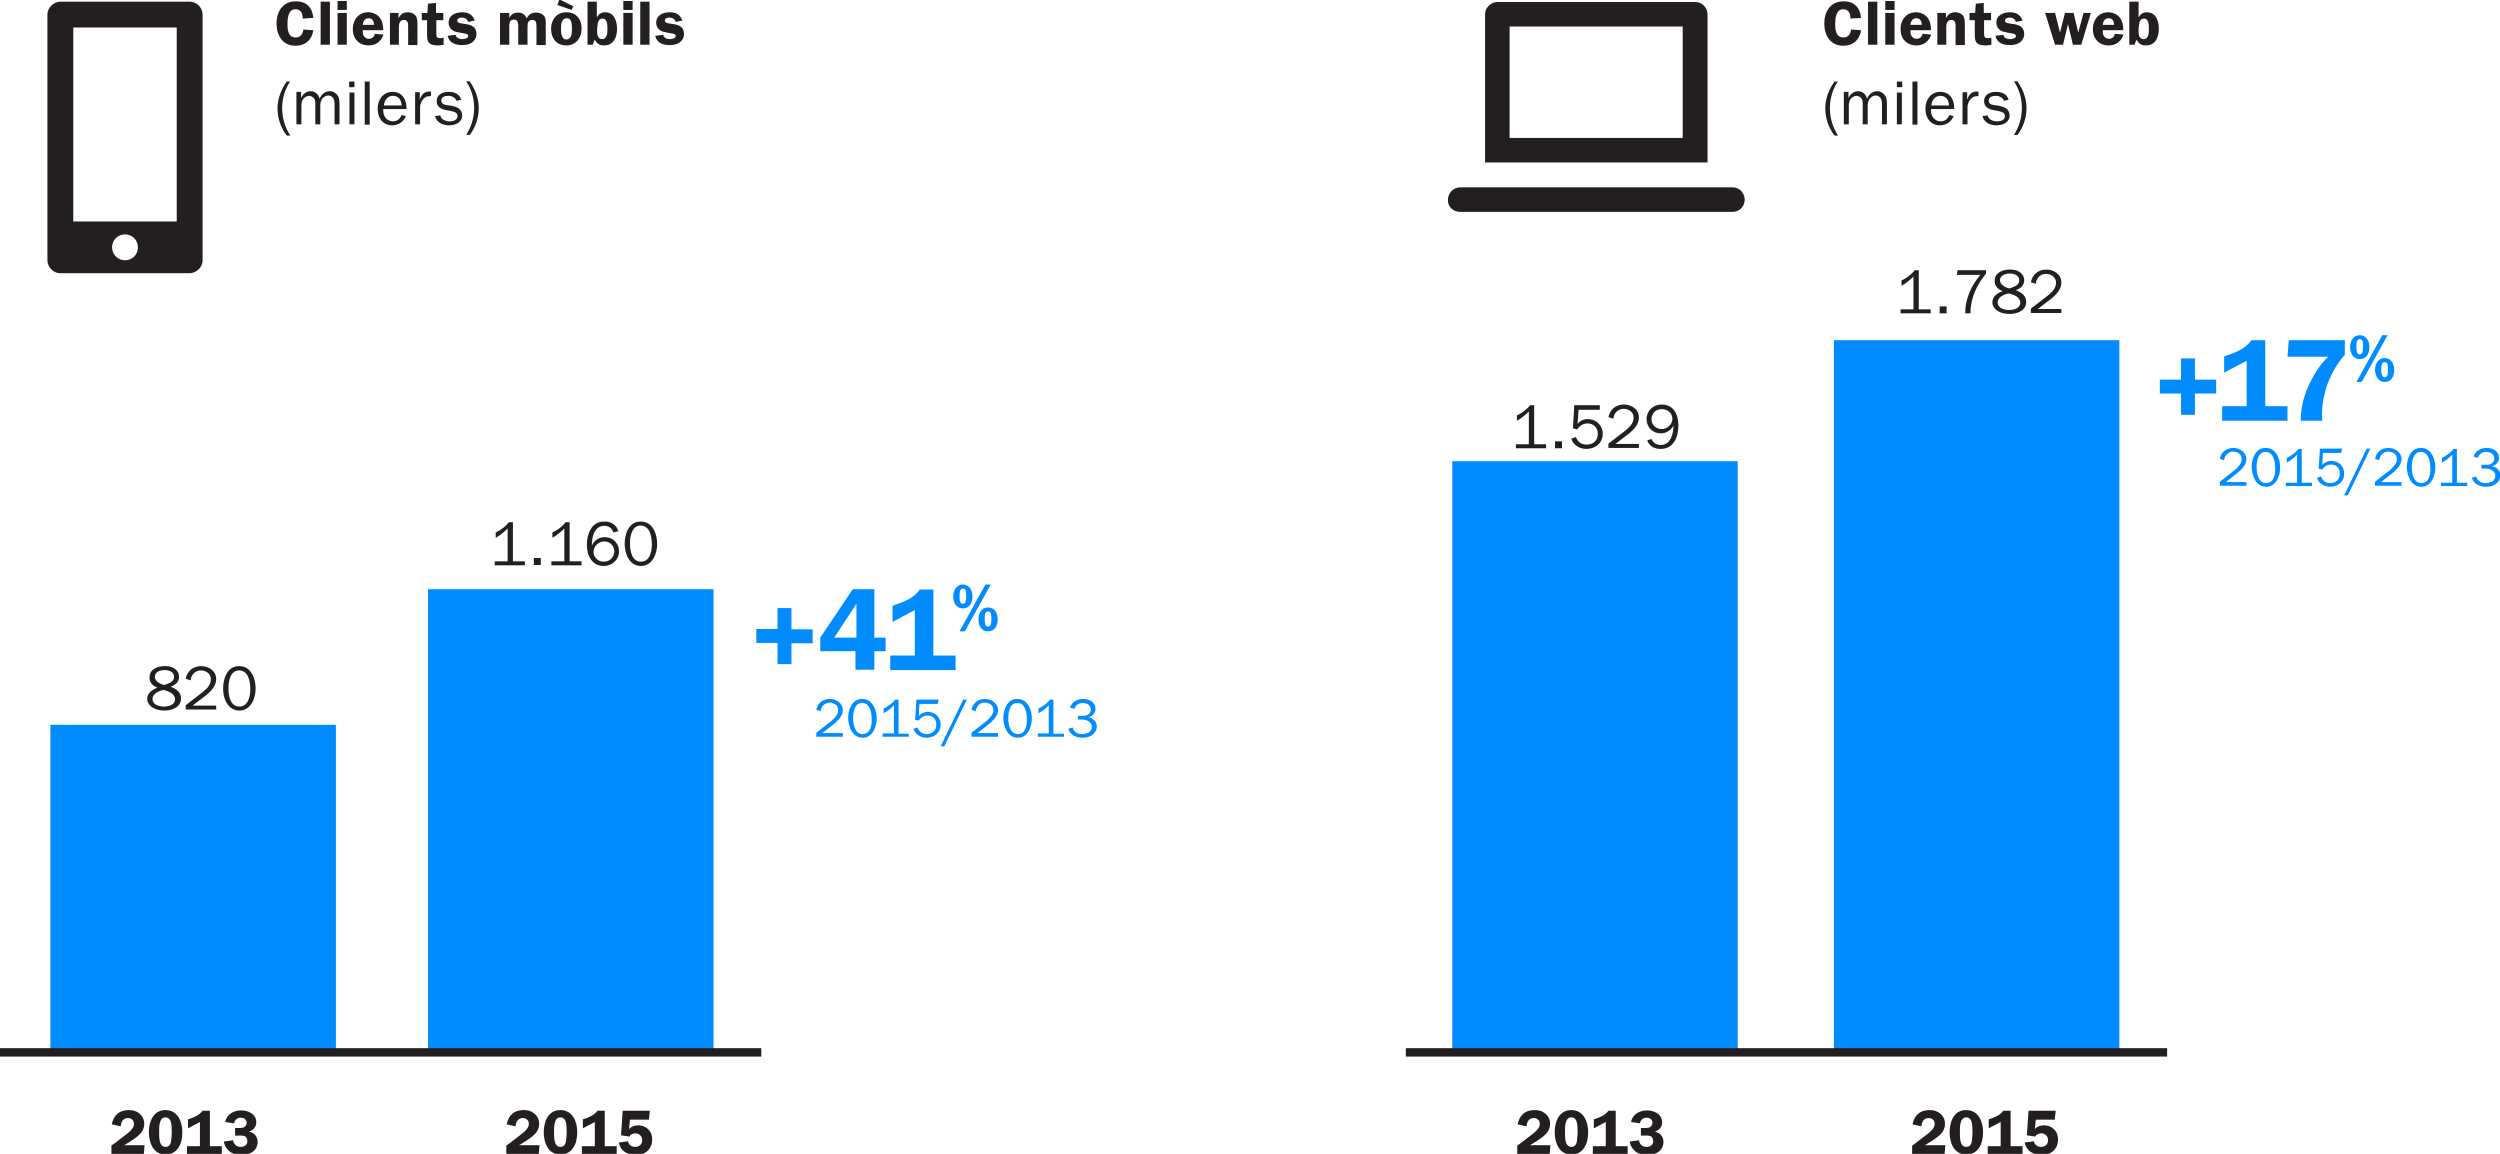 <?xml version="1.0" encoding="utf-8"?>
<!-- Generator: Adobe Illustrator 16.0.0, SVG Export Plug-In . SVG Version: 6.00 Build 0)  -->
<!DOCTYPE svg PUBLIC "-//W3C//DTD SVG 1.1//EN" "http://www.w3.org/Graphics/SVG/1.1/DTD/svg11.dtd">
<svg version="1.1" id="Layer_1" xmlns="http://www.w3.org/2000/svg" xmlns:xlink="http://www.w3.org/1999/xlink" x="0px" y="0px"
	 width="754px" height="348px" viewBox="0 0 754 348" style="enable-background:new 0 0 754 348;" xml:space="preserve">
<style type="text/css">
<![CDATA[
	.st0{clip-path:url(#SVGID_4_);fill:#008CFF;}
	.st1{clip-path:url(#SVGID_4_);fill:none;stroke:#231F20;stroke-width:2.531;}
	.st2{clip-path:url(#SVGID_8_);fill:#008CFF;}
	.st3{clip-path:url(#SVGID_2_);fill:#231F20;}
	.st4{clip-path:url(#SVGID_4_);fill:#231F20;}
	.st5{fill:none;stroke:#231F20;stroke-width:2.531;}
	.st6{fill:#008CFF;}
	.st7{clip-path:url(#SVGID_6_);fill:#231F20;}
	.st8{clip-path:url(#SVGID_8_);fill:#231F20;}
]]>
</style>
<g>
	<g>
		<defs>
			<rect id="SVGID_1_" y="-0.2" width="754" height="348.4"/>
		</defs>
		<clipPath id="SVGID_2_">
			<use xlink:href="#SVGID_1_"  style="overflow:visible;"/>
		</clipPath>
		<path class="st3" d="M141.6,40.8c1.8-2.3,2.8-5.3,2.8-8.2s-1.1-5.8-2.8-8.1h-1c1.6,2.4,2.4,5.2,2.4,8c0,3-0.8,5.7-2.4,8.2H141.6z
			 M131.2,35c0.5,2,2.4,2.8,4.2,2.8s4-0.8,4-3c0-0.9-0.4-1.7-1.2-2.2c-0.6-0.4-1.3-0.5-2-0.7l-1.4-0.2c-0.9-0.1-1.7-0.4-1.7-1.4
			c0-1.1,1.2-1.4,2.1-1.4c1.1,0,2.1,0.5,2.5,1.5l1.4-0.3c-0.5-1.8-2.1-2.4-3.8-2.4c-1.8,0-3.6,0.8-3.6,2.8c0,1.7,1.3,2.4,2.8,2.7
			l1.6,0.3c0.8,0.2,1.9,0.4,1.9,1.5c0,1.2-1.3,1.6-2.3,1.6c-1.2,0-2.7-0.5-2.9-1.8L131.2,35z M125.2,27.9v9.6h1.5v-4.9
			c0-0.8,0.1-1.4,0.5-2.1c0.6-1,1.3-1.5,2.5-1.5h0.3v-1.4l-0.6,0c-1.6,0-2.4,1.2-2.8,2.5h0v-2.3H125.2z M115.8,31.8
			c0.1-1.5,1.1-2.9,2.7-2.9c1.7,0,2.6,1.3,2.6,2.9H115.8z M121.1,34.7c-0.4,1.1-1.3,1.9-2.6,1.9c-1,0-2-0.6-2.5-1.5
			c-0.4-0.7-0.4-1.4-0.4-2.2h7c0.1-2.7-1.2-5.2-4.2-5.2c-2.9,0-4.5,2.4-4.5,5.1c0,2.7,1.5,5,4.4,5c1.8,0,3.5-1.1,4.1-2.8L121.1,34.7
			z M111.5,24.6H110v13h1.5V24.6z M106.9,24.6h-1.6v1.7h1.6V24.6z M106.9,27.9h-1.5v9.6h1.5V27.9z M89.4,27.9v9.6h1.5v-5.5
			c0-0.8,0.1-1.6,0.6-2.2c0.4-0.5,1.1-0.9,1.7-0.9c0.6,0,1.3,0.4,1.6,0.9c0.3,0.5,0.3,1.1,0.3,1.6v6.1h1.5v-5.2c0-0.9,0-1.6,0.5-2.4
			c0.4-0.6,1.1-1.1,1.9-1.1c0.7,0,1.3,0.4,1.6,1c0.3,0.6,0.3,1.3,0.3,1.9v5.8h1.5v-5.8c0-0.9,0-2-0.5-2.8c-0.5-0.8-1.4-1.4-2.4-1.4
			c-1.5,0-2.6,1-3.1,2.3c-0.3-1.3-1.3-2.3-2.7-2.3c-1.3,0-2.4,0.9-2.9,2.1h0v-1.9H89.4z M87.5,40.8c-1.6-2.5-2.4-5.3-2.4-8.2
			c0-2.8,0.8-5.7,2.4-8h-1c-1.7,2.3-2.8,5.2-2.8,8.1s1,5.9,2.8,8.2H87.5z"/>
		<path class="st3" d="M205.8,6.2c-0.7-1.8-1.9-2.5-3.8-2.5c-2.1,0-4.1,0.9-4.1,3.2c0,1.2,0.8,2.2,1.9,2.6c0.6,0.2,2.2,0.5,2.9,0.6
			c0.5,0.1,1.1,0.2,1.1,0.8c0,0.7-1.2,0.9-1.7,0.9c-0.9,0-1.9-0.3-2.1-1.3l-2.4,0.3c0.5,2.2,2.4,2.8,4.4,2.8c1.1,0,2.1-0.2,3-0.8
			c0.8-0.6,1.3-1.5,1.3-2.5c0-4.3-5.8-2.3-5.8-4.1c0-0.7,0.9-0.9,1.4-0.9c0.9,0,1.6,0.4,1.9,1.3L205.8,6.2z M193.1,13.5h2.8v-13
			h-2.8V13.5z M190.8,0.3H188V3h2.8V0.3z M190.8,3.9H188v9.6h2.8V3.9z M177.3,13.5h1.5c0.2-0.5,0.3-1.1,0.6-1.5
			c0.7,1.2,1.4,1.7,2.8,1.7c2.9,0,3.9-2.5,3.9-5c0-2.3-0.8-5-3.6-5c-1.1,0-1.9,0.5-2.4,1.4h-0.1V0.5h-2.8V13.5z M180.2,8.1
			c0-1,0.2-2.5,1.5-2.5c1.5,0,1.5,2,1.5,3.1c0,1,0,3.1-1.6,3.1c-0.5,0-0.9-0.2-1.2-0.7c-0.3-0.5-0.3-1.1-0.3-1.6V8.1z M168.7-0.2
			l-0.6,1.7l4.3,1.5l0.5-1.1L168.7-0.2z M170.9,5.5c0.6,0,1.1,0.2,1.3,0.9c0.3,0.7,0.3,1.6,0.3,2.4c0,1.2-0.1,3.1-1.7,3.1
			c-1.6,0-1.6-2.4-1.6-3.5S169.4,5.5,170.9,5.5 M170.8,3.7c-2.9,0-4.6,2.2-4.6,5c0,2.8,1.6,5,4.6,5c2.8,0,4.6-2.2,4.6-4.9
			C175.5,5.9,173.9,3.7,170.8,3.7 M150.8,3.9v9.6h2.8V8.4c0-1-0.1-2.5,1.4-2.5c1.4,0,1.3,1.5,1.3,2.5v5.1h2.8V8.4
			c0-0.5,0-1.3,0.2-1.7S160,6,160.5,6c0.6,0,1,0.2,1.2,0.8c0.1,0.4,0.1,1.3,0.1,1.7v5.1h2.8v-6c0-1,0.1-2.1-0.5-2.8
			c-0.6-0.7-1.5-1-2.4-1c-1.2,0-2.3,0.5-2.8,1.7c-0.6-1.1-1.4-1.7-2.6-1.7c-1.3,0-2.2,0.5-2.7,1.7h0V3.9H150.8z M143.2,6.2
			c-0.7-1.8-1.9-2.5-3.8-2.5c-2.1,0-4.1,0.9-4.1,3.2c0,1.2,0.8,2.2,1.9,2.6c0.6,0.2,2.2,0.5,2.9,0.6c0.5,0.1,1.1,0.2,1.1,0.8
			c0,0.7-1.2,0.9-1.7,0.9c-0.9,0-1.9-0.3-2.1-1.3l-2.4,0.3c0.5,2.2,2.4,2.8,4.4,2.8c1.1,0,2.1-0.2,3-0.8c0.8-0.6,1.3-1.5,1.3-2.5
			c0-4.3-5.8-2.3-5.8-4.1c0-0.7,0.9-0.9,1.4-0.9c0.9,0,1.6,0.4,1.9,1.3L143.2,6.2z M133.6,3.9h-2.1v-3l-2.4,0.2l-0.2,2.8h-1.7v2.2
			h1.6v4.3c0,0.9,0,2.1,0.8,2.7c0.6,0.5,1.7,0.6,2.5,0.6c0.5,0,1.2-0.1,1.7-0.2v-2.1c-0.3,0-0.7,0.1-0.9,0.1c-1.2,0-1.3-0.3-1.3-1.6
			V6.1h2.1V3.9z M117.5,13.5h2.8V8.4c0-0.6,0-1.2,0.3-1.7c0.2-0.4,0.7-0.7,1.2-0.7c1.4,0,1.3,1.4,1.3,2.4v5.2h2.8v-6
			c0-0.9,0-2.1-0.5-2.8c-0.6-0.8-1.5-1.1-2.4-1.1c-1.4,0-2.2,0.6-2.8,1.8h0V3.9h-2.6V13.5z M109.4,7.5c0.1-1.1,0.6-2,1.8-2
			c1.2,0,1.6,1,1.6,2H109.4z M115.6,9.2c0-1.3-0.2-2.7-1-3.8c-0.8-1.1-2.2-1.7-3.5-1.7c-3,0-4.7,2.3-4.7,5.1c0,2.9,1.9,4.9,4.8,4.9
			c3.3,0,4.4-2.8,4.4-3.3l-2.6-0.2c0,0.9-0.9,1.5-1.7,1.5c-1.2,0-1.9-0.9-1.9-2.1l0-0.5H115.6z M104.6,0.3h-2.8V3h2.8V0.3z
			 M104.6,3.9h-2.8v9.6h2.8V3.9z M96.7,13.5h2.8v-13h-2.8V13.5z M94.5,5.4c-0.3-3.1-2-5-5.3-5c-3.9,0-5.8,3.1-5.8,6.7
			c0,3.6,1.9,6.7,5.7,6.7c3,0,5-1.8,5.4-4.7l-3-0.2c-0.2,1.3-0.8,2.4-2.3,2.4c-2.3,0-2.5-2.3-2.5-4.1c0-1.6,0.2-4.4,2.4-4.4
			c1.7,0,2.2,1.3,2.2,2.8L94.5,5.4z"/>
		<path class="st3" d="M53.3,8.3v58.5H22.1V8.3H53.3z M33.8,74.6c0-2.2,1.7-3.9,3.9-3.9c2.2,0,3.9,1.7,3.9,3.9s-1.7,3.9-3.9,3.9
			C35.6,78.5,33.8,76.8,33.8,74.6 M61.1,78.5V4.4c0-2.1-1.8-3.9-3.9-3.9h-39c-1.8,0-3.9,1.6-3.9,3.9v74.1c0,2.1,1.8,3.9,3.9,3.9h39
			C59,82.4,61.1,80.8,61.1,78.5"/>
	</g>
	<rect x="15.2" y="218.6" class="st6" width="86.1" height="98.8"/>
	<rect x="129.1" y="177.7" class="st6" width="86.1" height="139.6"/>
	<g>
		<defs>
			<rect id="SVGID_3_" y="-0.2" width="754" height="348.4"/>
		</defs>
		<clipPath id="SVGID_4_">
			<use xlink:href="#SVGID_3_"  style="overflow:visible;"/>
		</clipPath>
		<path class="st4" d="M190,337.7h5.7l0.3-2.7h-8.2l-0.5,7.4l2.5,0.4c0.3-0.6,1.2-1,1.8-1c1.2,0,2.1,0.9,2.1,2.1c0,1.2-0.9,2-2.1,2
			c-1.1,0-2-0.6-2.2-1.7l-2.8,0.4c0.6,2.6,2.6,3.7,5.1,3.7c1.4,0,2.7-0.3,3.7-1.3c0.9-0.9,1.3-2,1.3-3.3c0-1.2-0.3-2.2-1.2-3.1
			c-0.8-0.8-1.8-1.2-3-1.2c-1.1,0-2,0.3-2.8,1.1L190,337.7z M175.8,340.3l3.6-1.9v7.3h-3.9v2.4H186v-2.4h-3.6V335h-2.2
			c-1,1.4-2.8,2.1-4.4,2.6V340.3z M169,337c1,0,1.5,0.7,1.7,1.6c0.2,0.9,0.2,2.1,0.2,3c0,0.8-0.1,1.8-0.2,2.6
			c-0.2,1-0.6,1.7-1.7,1.7c-1,0-1.5-0.8-1.7-1.7c-0.2-0.9-0.2-1.9-0.2-2.8C167.1,340.1,167,337,169,337 M169,348.2
			c3.8,0,5.1-3.5,5.1-6.7s-1.4-6.7-5.1-6.7c-3.7,0-5,3.5-5,6.7C164,344.6,165.3,348.2,169,348.2 M162.7,345.4h-6.2l0.4-0.2
			c1.3-0.8,2.6-1.6,3.7-2.5c1.2-1,2-2.1,2-3.8c0-1.2-0.5-2.3-1.5-3.1c-1-0.8-2-1-3.2-1c-2.8,0-4.5,1.5-5.1,4.3l2.7,0.6
			c0.1-1.3,0.7-2.5,2.2-2.5c1,0,1.8,0.7,1.8,1.7c0,1.3-1,2.1-1.9,2.9l-3.9,3l-1,0.7v2.5h9.8L162.7,345.4z"/>
		<path class="st4" d="M193.3,169.4c-2.8,0-3.3-3.4-3.3-5.5c0-2,0.5-5.4,3.2-5.4c2.9,0,3.4,3.6,3.4,5.7
			C196.6,166.3,196,169.4,193.3,169.4 M193.3,170.7c3.5,0,4.9-3.8,4.9-6.6c0-1.5-0.3-3.2-1.1-4.5c-0.9-1.5-2.1-2.3-3.9-2.3
			c-3.6,0-4.8,3.8-4.8,6.7C188.4,167,189.8,170.7,193.3,170.7 M182.1,169.4c-0.8,0-1.5-0.2-2.1-0.8c-0.6-0.5-1-1.3-1-2.1
			c0-1.8,1.5-3.2,3.3-3.2c1.7,0,3,1.4,3,3C185.2,168.1,183.9,169.4,182.1,169.4 M186.5,160.2c-0.6-1.9-2.1-2.9-4.2-2.9
			c-1.9,0-3.3,0.8-4.2,2.4c-0.8,1.4-1.1,3-1.1,4.6c0,3.1,1.4,6.4,5.1,6.4c2.5,0,4.6-1.9,4.6-4.4c0-2.4-1.8-4.3-4.3-4.3
			c-1.7,0-3.3,1-3.9,2.6h0c0-2.5,0.6-6,3.8-6c1.3,0,2.3,0.7,2.7,2L186.5,160.2z M175.4,169.3h-3.6v-11.8h-1.2c-1,1.3-2.5,2.4-4,3.1
			v1.6c1.3-0.7,2.5-1.7,3.6-2.8v9.9h-3.9v1.2h9.1V169.3z M163.1,168.3H161v2.1h2.1V168.3z M158.3,169.3h-3.6v-11.8h-1.2
			c-1,1.3-2.5,2.4-4,3.1v1.6c1.3-0.7,2.5-1.7,3.6-2.8v9.9h-3.9v1.2h9.1V169.3z"/>
		<path class="st4" d="M72.2,213.1c-2.8,0-3.3-3.4-3.3-5.5c0-2,0.5-5.4,3.2-5.4c2.9,0,3.4,3.6,3.4,5.7
			C75.5,209.9,74.9,213.1,72.2,213.1 M72.2,214.3c3.5,0,4.9-3.8,4.9-6.6c0-1.5-0.3-3.2-1.1-4.5c-0.9-1.5-2.1-2.3-3.9-2.3
			c-3.6,0-4.8,3.8-4.8,6.7C67.2,210.6,68.7,214.3,72.2,214.3 M65.3,212.8h-7.2l4.3-3.3c1.4-1.2,2.8-2.7,2.8-4.7
			c0-2.5-2.3-3.9-4.5-3.9c-2.4,0-4.2,1.4-4.7,3.8l1.5,0.5c0.1-1.7,1.4-3,3.1-3c1.5,0,3,1,3,2.6c0,1.7-1.1,2.8-2.3,3.8l-5.3,4.1v1.3
			h9.2V212.8z M46.7,204.1c0-1.5,1.7-2,2.9-2c1.4,0,2.9,0.5,2.9,2.1c0,1.5-1.8,2-3,2.4C48.3,206.3,46.7,205.5,46.7,204.1
			 M47.5,207.4c-1.6,0.6-3.1,1.6-3.1,3.4c0,1.2,0.9,2.3,2,2.8c0.9,0.5,2.1,0.7,3.2,0.7c2.3,0,5-1,5-3.7c0-1.9-1.5-2.8-3.1-3.5
			c1.4-0.5,2.5-1.4,2.5-3c0-1.1-0.6-2-1.6-2.6c-0.8-0.5-1.8-0.6-2.8-0.6c-2.1,0-4.5,0.9-4.5,3.4C45,205.8,46.1,206.9,47.5,207.4
			 M52.8,210.9c0,1.7-2,2.2-3.3,2.2c-1.5,0-3.5-0.5-3.5-2.3c0-1.6,1.9-2.4,3.3-2.7C50.7,208.4,52.8,209.2,52.8,210.9"/>
		<path class="st4" d="M70.9,340.2v2.3h0.6c0.6,0,1.5-0.1,2.1,0.1c0.7,0.2,1,0.9,1,1.6c0,1.2-1,1.7-2,1.7c-1.3,0-2.1-0.8-2.3-2
			l-2.8,0.4c0.2,1.2,0.8,2.2,1.8,3c1,0.8,2.1,1,3.4,1c1.3,0,2.5-0.2,3.5-0.9c1-0.7,1.5-1.8,1.5-3c0-1.7-1.1-2.8-2.6-3.1v0
			c1.3-0.4,2.2-1.4,2.2-2.8c0-2.5-2.4-3.6-4.6-3.6c-2.3,0-4.3,1.2-4.8,3.5l2.7,0.4c0.2-1,0.9-1.7,2-1.7c0.5,0,0.9,0.1,1.3,0.4
			c0.3,0.3,0.5,0.7,0.5,1.1c0,0.5-0.3,1-0.7,1.3c-0.4,0.3-1.1,0.3-1.6,0.3H70.9z M56.7,340.3l3.6-1.9v7.3h-3.9v2.4h10.5v-2.4h-3.6
			V335h-2.2c-1,1.4-2.8,2.1-4.4,2.6V340.3z M49.9,337c1,0,1.5,0.7,1.7,1.6c0.2,0.9,0.2,2.1,0.2,3c0,0.8-0.1,1.8-0.2,2.6
			c-0.2,1-0.6,1.7-1.7,1.7c-1,0-1.5-0.8-1.7-1.7c-0.2-0.9-0.2-1.9-0.2-2.8C48,340.1,47.9,337,49.9,337 M49.9,348.2
			c3.8,0,5.1-3.5,5.1-6.7s-1.4-6.7-5.1-6.7c-3.7,0-5,3.5-5,6.7C44.9,344.6,46.2,348.2,49.9,348.2 M43.6,345.4h-6.2l0.4-0.2
			c1.3-0.8,2.6-1.6,3.7-2.5c1.2-1,2-2.1,2-3.8c0-1.2-0.5-2.3-1.5-3.1c-1-0.8-2-1-3.2-1c-2.8,0-4.5,1.5-5.1,4.3l2.7,0.6
			c0.1-1.3,0.7-2.5,2.2-2.5c1,0,1.8,0.7,1.8,1.7c0,1.3-1,2.1-1.9,2.9l-3.9,3l-1,0.7v2.5h9.8L43.6,345.4z"/>
		<line class="st1" x1="0" y1="317.4" x2="229.6" y2="317.4"/>
		<path class="st0" d="M326,217c0.8,0,1.6,0.1,2.3,0.5c0.6,0.4,1,1,1,1.7c0,0.7-0.4,1.5-1.1,1.8c-0.5,0.2-1.2,0.4-1.8,0.4
			c-1.5,0-2.5-0.6-2.9-2l-1.3,0.4c0.6,1.9,2.4,2.7,4.3,2.7c1.1,0,2.1-0.2,3-0.9c0.8-0.6,1.3-1.5,1.3-2.5c0-1.5-1.1-2.5-2.6-2.8v0
			c1.2-0.2,2.2-1.2,2.2-2.5c0-2-1.8-3-3.7-3c-1.8,0-3.4,0.9-4,2.6l1.3,0.4c0.4-1.2,1.4-1.8,2.6-1.8c1.2,0,2.4,0.7,2.4,2
			c0,0.7-0.4,1.3-1,1.6c-0.5,0.3-1.2,0.3-1.8,0.3h-1.1v1.1H326z M320.9,221.3h-3.2V211h-1c-0.9,1.2-2.1,2-3.5,2.7v1.4
			c1.2-0.6,2.2-1.4,3.1-2.4v8.5H313v1h7.9V221.3z M307,221.4c-2.4,0-2.9-2.9-2.9-4.8c0-1.8,0.4-4.6,2.7-4.6c2.5,0,2.9,3.1,2.9,5
			C309.8,218.7,309.3,221.4,307,221.4 M307,222.5c3,0,4.2-3.3,4.2-5.8c0-1.3-0.3-2.8-1-3.9c-0.8-1.3-1.8-2-3.4-2
			c-3.1,0-4.2,3.3-4.2,5.8C302.7,219.3,303.9,222.5,307,222.5 M301,221.1h-6.2l3.7-2.9c1.2-1.1,2.5-2.3,2.5-4c0-2.1-2-3.4-3.9-3.4
			c-2.1,0-3.7,1.2-4.1,3.3l1.3,0.4c0.1-1.4,1.2-2.6,2.7-2.6c1.3,0,2.6,0.8,2.6,2.2c0,1.4-1,2.4-2,3.3l-4.6,3.6v1.2h8V221.1z
			 M291.6,211h-1.1l-6.8,14.1h1.1L291.6,211z M283.1,211h-6.7l-0.4,6.1l1.1,0.2c0.6-0.9,1.5-1.5,2.7-1.5c1.6,0,2.6,1.2,2.6,2.7
			c0,1.8-1.2,2.9-2.9,2.9c-1.3,0-2.3-0.7-2.8-2l-1.2,0.4c0.5,1.7,2.3,2.7,3.9,2.7c2.4,0,4.3-1.5,4.3-4c0-2.2-1.7-3.8-3.9-3.8
			c-1.1,0-2,0.5-2.7,1.2l0.2-3.6h5.5L283.1,211z M274.1,221.3H271V211h-1c-0.9,1.2-2.1,2-3.5,2.7v1.4c1.2-0.6,2.2-1.4,3.1-2.4v8.5
			h-3.4v1h7.9V221.3z M260.2,221.4c-2.4,0-2.9-2.9-2.9-4.8c0-1.8,0.4-4.6,2.7-4.6c2.5,0,2.9,3.1,2.9,5
			C263,218.7,262.5,221.4,260.2,221.4 M260.2,222.5c3,0,4.2-3.3,4.2-5.8c0-1.3-0.3-2.8-1-3.9c-0.8-1.3-1.8-2-3.4-2
			c-3.1,0-4.2,3.3-4.2,5.8C255.9,219.3,257.1,222.5,260.2,222.5 M254.2,221.1H248l3.7-2.9c1.2-1.1,2.5-2.3,2.5-4
			c0-2.1-2-3.4-3.9-3.4c-2.1,0-3.7,1.2-4.1,3.3l1.3,0.4c0.1-1.4,1.3-2.6,2.7-2.6c1.3,0,2.6,0.8,2.6,2.2c0,1.4-1,2.4-2,3.3l-4.6,3.6
			v1.2h8V221.1z"/>
		<path class="st0" d="M298,190.4c2.1,0,2.9-1.8,2.9-3.6c0-1.9-0.9-3.6-2.9-3.6c-2,0-2.9,1.8-2.9,3.6S295.9,190.4,298,190.4
			 M290.4,183.5c2.1,0,2.9-1.8,2.9-3.6c0-1.8-0.9-3.6-2.9-3.6c-2,0-2.9,1.8-2.9,3.6C287.5,181.7,288.4,183.5,290.4,183.5 M298,184.4
			c0.5,0,0.8,0.3,0.9,0.7c0.1,0.5,0.1,1.2,0.1,1.7c0,0.8,0,2.2-1,2.2c-1,0-1-1.6-1-2.3C297,186,296.9,184.4,298,184.4 M289.4,190.4
			h1.6l7.8-14.1h-1.6L289.4,190.4z M290.4,177.5c0.5,0,0.8,0.3,0.9,0.7c0.1,0.5,0.1,1.2,0.1,1.7c0,0.8,0,2.2-1,2.2
			c-1.1,0-1-1.6-1-2.3C289.4,179.1,289.4,177.5,290.4,177.5 M269.1,187.6l6.8-3.6v13.7h-7.4v4.4h19.7v-4.4h-6.7v-19.9h-4.1
			c-1.8,2.7-5.2,3.9-8.2,4.9V187.6z M263.7,192.3v-14.6h-6.5l-9.8,14.6v4.1H258v5.6h5.7v-5.6h3.4v-4.1H263.7z M251.6,192.3l6.7-10.2
			v10.2H251.6z M234.5,183.3v6.4h-6.4v4.2h6.4v6.4h4.2V194h6.4v-4.2h-6.4v-6.4H234.5z"/>
	</g>
	<rect x="438" y="139.1" class="st6" width="86.1" height="178.3"/>
	<rect x="553.1" y="102.6" class="st6" width="86.1" height="214.8"/>
	<g>
		<defs>
			<rect id="SVGID_5_" y="-0.2" width="754" height="348.4"/>
		</defs>
		<clipPath id="SVGID_6_">
			<use xlink:href="#SVGID_5_"  style="overflow:visible;"/>
		</clipPath>
		<path class="st7" d="M614,337.7h5.7l0.3-2.7h-8.2l-0.5,7.4l2.5,0.4c0.3-0.6,1.2-1,1.8-1c1.2,0,2.1,0.9,2.1,2.1c0,1.2-0.9,2-2.1,2
			c-1.1,0-2-0.6-2.2-1.7l-2.8,0.4c0.6,2.6,2.6,3.7,5.1,3.7c1.4,0,2.7-0.3,3.7-1.3c0.9-0.9,1.3-2,1.3-3.3c0-1.2-0.3-2.2-1.2-3.1
			c-0.8-0.8-1.8-1.2-3-1.2c-1.1,0-2,0.3-2.8,1.1L614,337.7z M599.8,340.3l3.6-1.9v7.3h-3.9v2.4H610v-2.4h-3.6V335h-2.2
			c-1,1.4-2.8,2.1-4.4,2.6V340.3z M593,337c1,0,1.5,0.7,1.7,1.6c0.2,0.9,0.2,2.1,0.2,3c0,0.8-0.1,1.8-0.2,2.6
			c-0.2,1-0.6,1.7-1.7,1.7c-1,0-1.5-0.8-1.7-1.7c-0.2-0.9-0.2-1.9-0.2-2.8C591.1,340.1,591,337,593,337 M593,348.2
			c3.8,0,5.1-3.5,5.1-6.7s-1.4-6.7-5.1-6.7c-3.7,0-5,3.5-5,6.7C588,344.6,589.3,348.2,593,348.2 M586.7,345.4h-6.2l0.4-0.2
			c1.3-0.8,2.6-1.6,3.7-2.5c1.2-1,2-2.1,2-3.8c0-1.2-0.5-2.3-1.5-3.1c-1-0.8-2-1-3.2-1c-2.8,0-4.5,1.5-5.1,4.3l2.7,0.6
			c0.1-1.3,0.7-2.5,2.2-2.5c1,0,1.8,0.7,1.8,1.7c0,1.3-1,2.1-1.9,2.9l-3.9,3l-1,0.7v2.5h9.8L586.7,345.4z"/>
		<path class="st7" d="M621.8,93.2h-7.2l4.3-3.3c1.4-1.2,2.8-2.7,2.8-4.7c0-2.5-2.3-3.9-4.5-3.9c-2.4,0-4.2,1.4-4.7,3.8l1.5,0.5
			c0.1-1.7,1.4-3,3.1-3c1.5,0,3,1,3,2.6c0,1.7-1.1,2.8-2.3,3.8l-5.3,4.1v1.3h9.2V93.2z M603.2,84.5c0-1.5,1.7-2,2.9-2
			c1.4,0,2.9,0.5,2.9,2.1c0,1.5-1.8,2-3,2.4C604.8,86.7,603.2,85.9,603.2,84.5 M604,87.8c-1.6,0.6-3.1,1.6-3.1,3.4
			c0,1.2,0.9,2.3,2,2.8c0.9,0.5,2.1,0.7,3.2,0.7c2.3,0,5-1,5-3.7c0-1.9-1.5-2.8-3.1-3.5c1.4-0.5,2.5-1.4,2.5-3c0-1.1-0.6-2-1.6-2.6
			c-0.8-0.5-1.8-0.6-2.8-0.6c-2.1,0-4.5,0.9-4.5,3.4C601.5,86.2,602.6,87.3,604,87.8 M609.3,91.3c0,1.7-2,2.2-3.3,2.2
			c-1.5,0-3.5-0.5-3.5-2.3c0-1.6,1.9-2.4,3.3-2.7C607.2,88.8,609.3,89.5,609.3,91.3 M594.3,94.5v-0.4c0-2,0.6-4.5,1.4-6.3
			c0.8-1.9,2-3.7,3.3-5.3v-1h-8.6l-0.2,1.4h7.1c-2.8,3.2-4.6,7.3-4.6,11.6H594.3z M587.1,92.4H585v2.1h2.1V92.4z M582.3,93.3h-3.6
			V81.5h-1.2c-1,1.3-2.5,2.4-4,3.1v1.6c1.3-0.7,2.5-1.7,3.6-2.8v9.9h-3.9v1.2h9.1V93.3z"/>
		<path class="st7" d="M501.2,129.4c-1.7,0-3.1-1.2-3.1-2.9c0-1.8,1.2-3.1,3.1-3.1c1.8,0,3.2,1.2,3.2,3
			C504.3,128,502.9,129.4,501.2,129.4 M496.8,132.8c0.6,1.8,2.2,2.6,4.1,2.6c3.9,0,5.3-3.7,5.3-7c0-3.3-1.3-6.4-5.1-6.4
			c-2.5,0-4.5,1.9-4.5,4.4c0,2.4,1.8,4.3,4.3,4.3c1.7,0,3-0.9,3.8-2.3h0c0,2.4-0.8,5.8-3.8,5.8c-1.3,0-2.3-0.6-2.8-1.8L496.8,132.8z
			 M494.4,133.9h-7.2l4.3-3.3c1.4-1.2,2.8-2.7,2.8-4.7c0-2.5-2.3-3.9-4.5-3.9c-2.4,0-4.2,1.4-4.7,3.8l1.5,0.5c0.1-1.7,1.4-3,3.1-3
			c1.5,0,3,1,3,2.6c0,1.7-1.1,2.8-2.3,3.8l-5.3,4.1v1.3h9.2V133.9z M482.5,122.2h-7.7l-0.4,7l1.3,0.3c0.7-1.1,1.8-1.8,3.1-1.8
			c1.8,0,3.1,1.3,3.1,3.1c0,2.1-1.4,3.3-3.4,3.3c-1.5,0-2.7-0.8-3.2-2.3l-1.4,0.5c0.6,2,2.6,3.1,4.5,3.1c2.7,0,5-1.7,5-4.6
			c0-2.5-2-4.4-4.5-4.4c-1.3,0-2.3,0.5-3.1,1.4l0.3-4.2h6.4L482.5,122.2z M471.1,133.1H469v2.1h2.1V133.1z M466.3,134h-3.6v-11.8
			h-1.2c-1,1.3-2.5,2.4-4,3.1v1.6c1.3-0.7,2.5-1.7,3.6-2.8v9.9h-3.9v1.2h9.1V134z"/>
		<path class="st7" d="M494.9,340.2v2.3h0.6c0.6,0,1.5-0.1,2.1,0.1c0.7,0.2,1,0.9,1,1.6c0,1.2-1,1.7-2,1.7c-1.3,0-2.1-0.8-2.3-2
			l-2.8,0.4c0.2,1.2,0.8,2.2,1.8,3c1,0.8,2.1,1,3.4,1c1.3,0,2.5-0.2,3.5-0.9c1-0.7,1.5-1.8,1.5-3c0-1.7-1.1-2.8-2.6-3.1v0
			c1.3-0.4,2.2-1.4,2.2-2.8c0-2.5-2.4-3.6-4.6-3.6c-2.3,0-4.3,1.2-4.8,3.5l2.7,0.4c0.2-1,0.9-1.7,2-1.7c0.5,0,0.9,0.1,1.3,0.4
			c0.3,0.3,0.5,0.7,0.5,1.1c0,0.5-0.3,1-0.7,1.3c-0.4,0.3-1.1,0.3-1.6,0.3H494.9z M480.7,340.3l3.6-1.9v7.3h-3.9v2.4h10.5v-2.4h-3.6
			V335h-2.2c-1,1.4-2.8,2.1-4.4,2.6V340.3z M473.9,337c1,0,1.5,0.7,1.7,1.6c0.2,0.9,0.2,2.1,0.2,3c0,0.8-0.1,1.8-0.2,2.6
			c-0.2,1-0.6,1.7-1.7,1.7c-1,0-1.5-0.8-1.7-1.7c-0.2-0.9-0.2-1.9-0.2-2.8C472,340.1,471.9,337,473.9,337 M473.9,348.2
			c3.8,0,5.1-3.5,5.1-6.7s-1.4-6.7-5.1-6.7c-3.7,0-5,3.5-5,6.7C468.9,344.6,470.2,348.2,473.9,348.2 M467.6,345.4h-6.2l0.4-0.2
			c1.3-0.8,2.6-1.6,3.7-2.5c1.2-1,2-2.1,2-3.8c0-1.2-0.5-2.3-1.5-3.1c-1-0.8-2-1-3.2-1c-2.8,0-4.5,1.5-5.1,4.3l2.7,0.6
			c0.1-1.3,0.7-2.5,2.2-2.5c1,0,1.8,0.7,1.8,1.7c0,1.3-1,2.1-1.9,2.9l-3.9,3l-1,0.7v2.5h9.8L467.6,345.4z"/>
	</g>
	<line class="st5" x1="424" y1="317.4" x2="653.6" y2="317.4"/>
	<g>
		<defs>
			<rect id="SVGID_7_" y="-0.2" width="754" height="348.4"/>
		</defs>
		<clipPath id="SVGID_8_">
			<use xlink:href="#SVGID_7_"  style="overflow:visible;"/>
		</clipPath>
		<path class="st2" d="M749.3,141.3c0.8,0,1.6,0.1,2.3,0.5c0.6,0.4,1,1,1,1.7c0,0.7-0.4,1.5-1.1,1.8c-0.5,0.2-1.2,0.4-1.8,0.4
			c-1.5,0-2.5-0.6-2.9-2l-1.3,0.4c0.6,1.9,2.4,2.7,4.3,2.7c1.1,0,2.1-0.2,3-0.9c0.8-0.6,1.3-1.5,1.3-2.5c0-1.5-1.1-2.6-2.6-2.8v0
			c1.2-0.2,2.2-1.2,2.2-2.5c0-2-1.8-3-3.7-3c-1.8,0-3.4,0.9-4,2.6l1.3,0.4c0.4-1.2,1.4-1.8,2.6-1.8c1.2,0,2.4,0.7,2.4,2
			c0,0.7-0.4,1.3-1,1.6c-0.5,0.3-1.2,0.3-1.8,0.3h-1.1v1.1H749.3z M744.2,145.6h-3.2v-10.2h-1c-0.9,1.2-2.1,2-3.5,2.7v1.4
			c1.2-0.6,2.2-1.4,3.1-2.4v8.5h-3.4v1h7.9V145.6z M730.3,145.7c-2.4,0-2.9-2.9-2.9-4.8c0-1.8,0.4-4.6,2.7-4.6c2.5,0,2.9,3.1,2.9,5
			C733.1,143,732.6,145.7,730.3,145.7 M730.3,146.8c3,0,4.2-3.3,4.2-5.8c0-1.3-0.3-2.8-1-3.9c-0.8-1.3-1.8-2-3.4-2
			c-3.1,0-4.2,3.3-4.2,5.8C726,143.6,727.2,146.8,730.3,146.8 M724.3,145.4h-6.2l3.7-2.9c1.2-1.1,2.5-2.3,2.5-4c0-2.1-2-3.4-3.9-3.4
			c-2.1,0-3.7,1.2-4.1,3.3l1.3,0.4c0.1-1.4,1.2-2.6,2.7-2.6c1.3,0,2.6,0.8,2.6,2.2c0,1.4-1,2.4-2,3.3l-4.6,3.6v1.2h8V145.4z
			 M714.9,135.3h-1.1l-6.8,14.1h1.1L714.9,135.3z M706.4,135.3h-6.7l-0.4,6.1l1.1,0.2c0.6-0.9,1.5-1.5,2.7-1.5
			c1.6,0,2.6,1.2,2.6,2.7c0,1.8-1.2,2.9-2.9,2.9c-1.3,0-2.3-0.7-2.8-2l-1.2,0.4c0.5,1.7,2.3,2.7,3.9,2.7c2.4,0,4.3-1.5,4.3-4
			c0-2.2-1.7-3.8-3.9-3.8c-1.1,0-2,0.5-2.7,1.2l0.2-3.6h5.5L706.4,135.3z M697.4,145.6h-3.2v-10.2h-1c-0.9,1.2-2.1,2-3.5,2.7v1.4
			c1.2-0.6,2.2-1.4,3.1-2.4v8.5h-3.4v1h7.9V145.6z M683.5,145.7c-2.4,0-2.9-2.9-2.9-4.8c0-1.8,0.4-4.6,2.7-4.6c2.5,0,2.9,3.1,2.9,5
			C686.3,143,685.8,145.7,683.5,145.7 M683.5,146.8c3,0,4.2-3.3,4.2-5.8c0-1.3-0.3-2.8-1-3.9c-0.8-1.3-1.8-2-3.4-2
			c-3.1,0-4.2,3.3-4.2,5.8C679.2,143.6,680.4,146.8,683.5,146.8 M677.5,145.4h-6.2l3.7-2.9c1.2-1.1,2.5-2.3,2.5-4
			c0-2.1-2-3.4-3.9-3.4c-2.1,0-3.7,1.2-4.1,3.3l1.3,0.4c0.1-1.4,1.3-2.6,2.7-2.6c1.3,0,2.6,0.8,2.6,2.2c0,1.4-1,2.4-2,3.3l-4.6,3.6
			v1.2h8V145.4z"/>
		<path class="st2" d="M719.2,115.2c2.1,0,2.9-1.8,2.9-3.6s-0.9-3.6-2.9-3.6c-2,0-2.9,1.8-2.9,3.6
			C716.4,113.3,717.2,115.2,719.2,115.2 M711.7,108.3c2.1,0,2.9-1.8,2.9-3.6s-0.9-3.6-2.9-3.6c-2,0-2.9,1.8-2.9,3.6
			S709.7,108.3,711.7,108.3 M719.2,109.2c0.5,0,0.8,0.3,0.9,0.7c0.1,0.5,0.1,1.2,0.1,1.7c0,0.8,0,2.2-1,2.2c-1,0-1-1.6-1-2.3
			C718.2,110.8,718.2,109.2,719.2,109.2 M710.7,115.2h1.6l7.8-14.1h-1.6L710.7,115.2z M711.7,102.3c0.5,0,0.8,0.3,0.9,0.7
			c0.1,0.5,0.1,1.2,0.1,1.7c0,0.8,0,2.2-1,2.2c-1,0-1-1.6-1-2.3C710.7,103.9,710.6,102.3,711.7,102.3 M707.3,102.6h-17l-0.4,5h12.3
			c-2.6,2.4-4.5,5.6-6,8.9c-1.5,3.3-2.3,6.8-2.3,10.4h6.5l-0.1-1.8c0-3,0.8-7.4,2-10.1c1.2-2.9,2.8-5.7,4.9-8V102.6z M670.8,112.4
			l6.8-3.6v13.7h-7.4v4.4h19.7v-4.4h-6.7v-19.9H679c-1.8,2.7-5.2,3.9-8.2,4.9V112.4z M657.8,108.1v6.4h-6.4v4.2h6.4v6.4h4.2v-6.4
			h6.4v-4.2H662v-6.4H657.8z"/>
		<path class="st8" d="M608.4,40.8c1.8-2.3,2.8-5.3,2.8-8.2s-1.1-5.8-2.8-8.1h-1c1.6,2.4,2.4,5.2,2.4,8c0,3-0.8,5.7-2.4,8.2H608.4z
			 M597.9,35c0.5,2,2.4,2.8,4.2,2.8s4-0.8,4-3c0-0.9-0.4-1.7-1.2-2.2c-0.6-0.4-1.3-0.5-2-0.7l-1.4-0.2c-0.9-0.1-1.7-0.4-1.7-1.4
			c0-1.1,1.2-1.4,2.1-1.4c1.1,0,2.1,0.5,2.5,1.5l1.4-0.3c-0.5-1.8-2.1-2.4-3.8-2.4c-1.8,0-3.6,0.8-3.6,2.8c0,1.7,1.3,2.4,2.8,2.7
			l1.6,0.3c0.8,0.2,1.9,0.4,1.9,1.5c0,1.2-1.3,1.6-2.3,1.6c-1.2,0-2.7-0.5-2.9-1.8L597.9,35z M591.9,27.9v9.6h1.5v-4.9
			c0-0.8,0.1-1.4,0.5-2.1c0.6-1,1.3-1.5,2.5-1.5h0.3v-1.4l-0.6,0c-1.6,0-2.4,1.2-2.8,2.5h0v-2.3H591.9z M582.5,31.8
			c0.1-1.5,1.1-2.9,2.7-2.9c1.7,0,2.6,1.3,2.6,2.9H582.5z M587.9,34.7c-0.4,1.1-1.3,1.9-2.6,1.9c-1,0-2-0.6-2.5-1.5
			c-0.4-0.7-0.4-1.4-0.4-2.2h7c0.1-2.7-1.2-5.2-4.2-5.2c-2.9,0-4.5,2.4-4.5,5.1c0,2.7,1.5,5,4.4,5c1.8,0,3.5-1.1,4.1-2.8L587.9,34.7
			z M578.3,24.6h-1.5v13h1.5V24.6z M573.7,24.6h-1.6v1.7h1.6V24.6z M573.6,27.9h-1.5v9.6h1.5V27.9z M556.1,27.9v9.6h1.5v-5.5
			c0-0.8,0.1-1.6,0.6-2.2c0.4-0.5,1.1-0.9,1.7-0.9c0.6,0,1.3,0.4,1.6,0.9c0.3,0.5,0.3,1.1,0.3,1.6v6.1h1.5v-5.2c0-0.9,0-1.6,0.5-2.4
			c0.4-0.6,1.1-1.1,1.9-1.1c0.7,0,1.3,0.4,1.6,1c0.3,0.6,0.3,1.3,0.3,1.9v5.8h1.5v-5.8c0-0.9,0-2-0.5-2.8c-0.5-0.8-1.4-1.4-2.4-1.4
			c-1.5,0-2.6,1-3.1,2.3c-0.3-1.3-1.3-2.3-2.7-2.3c-1.3,0-2.4,0.9-2.9,2.1h0v-1.9H556.1z M554.3,40.8c-1.6-2.5-2.4-5.3-2.4-8.2
			c0-2.8,0.8-5.7,2.4-8h-1c-1.7,2.3-2.8,5.2-2.8,8.1s1,5.9,2.8,8.2H554.3z"/>
		<path class="st8" d="M642.3,13.5h1.5c0.2-0.5,0.3-1.1,0.6-1.5c0.7,1.2,1.4,1.7,2.8,1.7c2.9,0,3.9-2.5,3.9-5c0-2.3-0.8-5-3.6-5
			c-1.1,0-1.9,0.5-2.4,1.4h-0.1V0.5h-2.8V13.5z M645.1,8.1c0-1,0.2-2.5,1.5-2.5c1.5,0,1.5,2,1.5,3.1c0,1,0,3.1-1.6,3.1
			c-0.5,0-0.9-0.2-1.2-0.7c-0.3-0.5-0.3-1.1-0.3-1.6V8.1z M634.2,7.5c0.1-1.1,0.6-2,1.8-2c1.2,0,1.6,1,1.6,2H634.2z M640.4,9.2
			c0-1.3-0.2-2.7-1-3.8c-0.8-1.1-2.2-1.7-3.5-1.7c-3,0-4.7,2.3-4.7,5.1c0,2.9,1.9,4.9,4.8,4.9c3.3,0,4.4-2.8,4.4-3.3l-2.6-0.2
			c0,0.9-0.9,1.5-1.7,1.5c-1.2,0-1.9-0.9-1.9-2.1l0-0.5H640.4z M630.6,3.9h-2.2l-1.6,5.9h0l-1.4-5.9h-2.6l-1.5,5.9h0l-1.5-5.9h-3
			l3,9.6h2.4l1.5-6.2h0l1.5,6.2h2.5L630.6,3.9z M610,6.2c-0.7-1.8-1.9-2.5-3.8-2.5c-2.1,0-4.1,0.9-4.1,3.2c0,1.2,0.8,2.2,1.9,2.6
			c0.6,0.2,2.2,0.5,2.9,0.6c0.5,0.1,1.1,0.2,1.1,0.8c0,0.7-1.2,0.9-1.7,0.9c-0.9,0-1.9-0.3-2.1-1.3l-2.4,0.3
			c0.5,2.2,2.4,2.8,4.4,2.8c1.1,0,2.1-0.2,3-0.8c0.8-0.6,1.3-1.5,1.3-2.5c0-4.3-5.8-2.3-5.8-4.1c0-0.7,0.9-0.9,1.4-0.9
			c0.9,0,1.6,0.4,1.9,1.3L610,6.2z M600.4,3.9h-2.1v-3l-2.4,0.2l-0.2,2.8h-1.7v2.2h1.6v4.3c0,0.9,0,2.1,0.8,2.7
			c0.6,0.5,1.7,0.6,2.5,0.6c0.5,0,1.2-0.1,1.7-0.2v-2.1c-0.3,0-0.7,0.1-0.9,0.1c-1.2,0-1.3-0.3-1.3-1.6V6.1h2.1V3.9z M584.2,13.5
			h2.8V8.4c0-0.6,0-1.2,0.3-1.7c0.2-0.4,0.7-0.7,1.2-0.7c1.4,0,1.3,1.4,1.3,2.4v5.2h2.8v-6c0-0.9,0-2.1-0.5-2.8
			c-0.6-0.8-1.5-1.1-2.4-1.1c-1.4,0-2.2,0.6-2.8,1.8h0V3.9h-2.6V13.5z M576.2,7.5c0.1-1.1,0.6-2,1.8-2c1.2,0,1.6,1,1.6,2H576.2z
			 M582.4,9.2c0-1.3-0.2-2.7-1-3.8c-0.8-1.1-2.2-1.7-3.5-1.7c-3,0-4.7,2.3-4.7,5.1c0,2.9,1.9,4.9,4.8,4.9c3.3,0,4.4-2.8,4.4-3.3
			l-2.6-0.2c0,0.9-0.9,1.5-1.7,1.5c-1.2,0-1.9-0.9-1.9-2.1l0-0.5H582.4z M571.4,0.3h-2.8V3h2.8V0.3z M571.4,3.9h-2.8v9.6h2.8V3.9z
			 M563.4,13.5h2.8v-13h-2.8V13.5z M561.3,5.4c-0.3-3.1-2-5-5.3-5c-3.9,0-5.8,3.1-5.8,6.7c0,3.6,1.9,6.7,5.7,6.7c3,0,5-1.8,5.4-4.7
			l-3-0.2c-0.2,1.3-0.8,2.4-2.3,2.4c-2.3,0-2.5-2.3-2.5-4.1c0-1.6,0.2-4.4,2.4-4.4c1.7,0,2.2,1.3,2.2,2.8L561.3,5.4z"/>
		<path class="st8" d="M440.4,63.9h82.1c2.4,0,3.7-1.9,3.7-3.7s-1.4-3.7-3.7-3.7h-82.1c-2.2,0-3.7,1.9-3.7,3.7
			C436.6,62.6,438.5,63.9,440.4,63.9 M507.5,41.6h-52.2V8h52.2V41.6z M515,49V4.3c0-2-1.7-3.7-3.7-3.7h-59.7c-1.7,0-3.7,1.5-3.7,3.7
			V49H515z"/>
	</g>
</g>
</svg>
